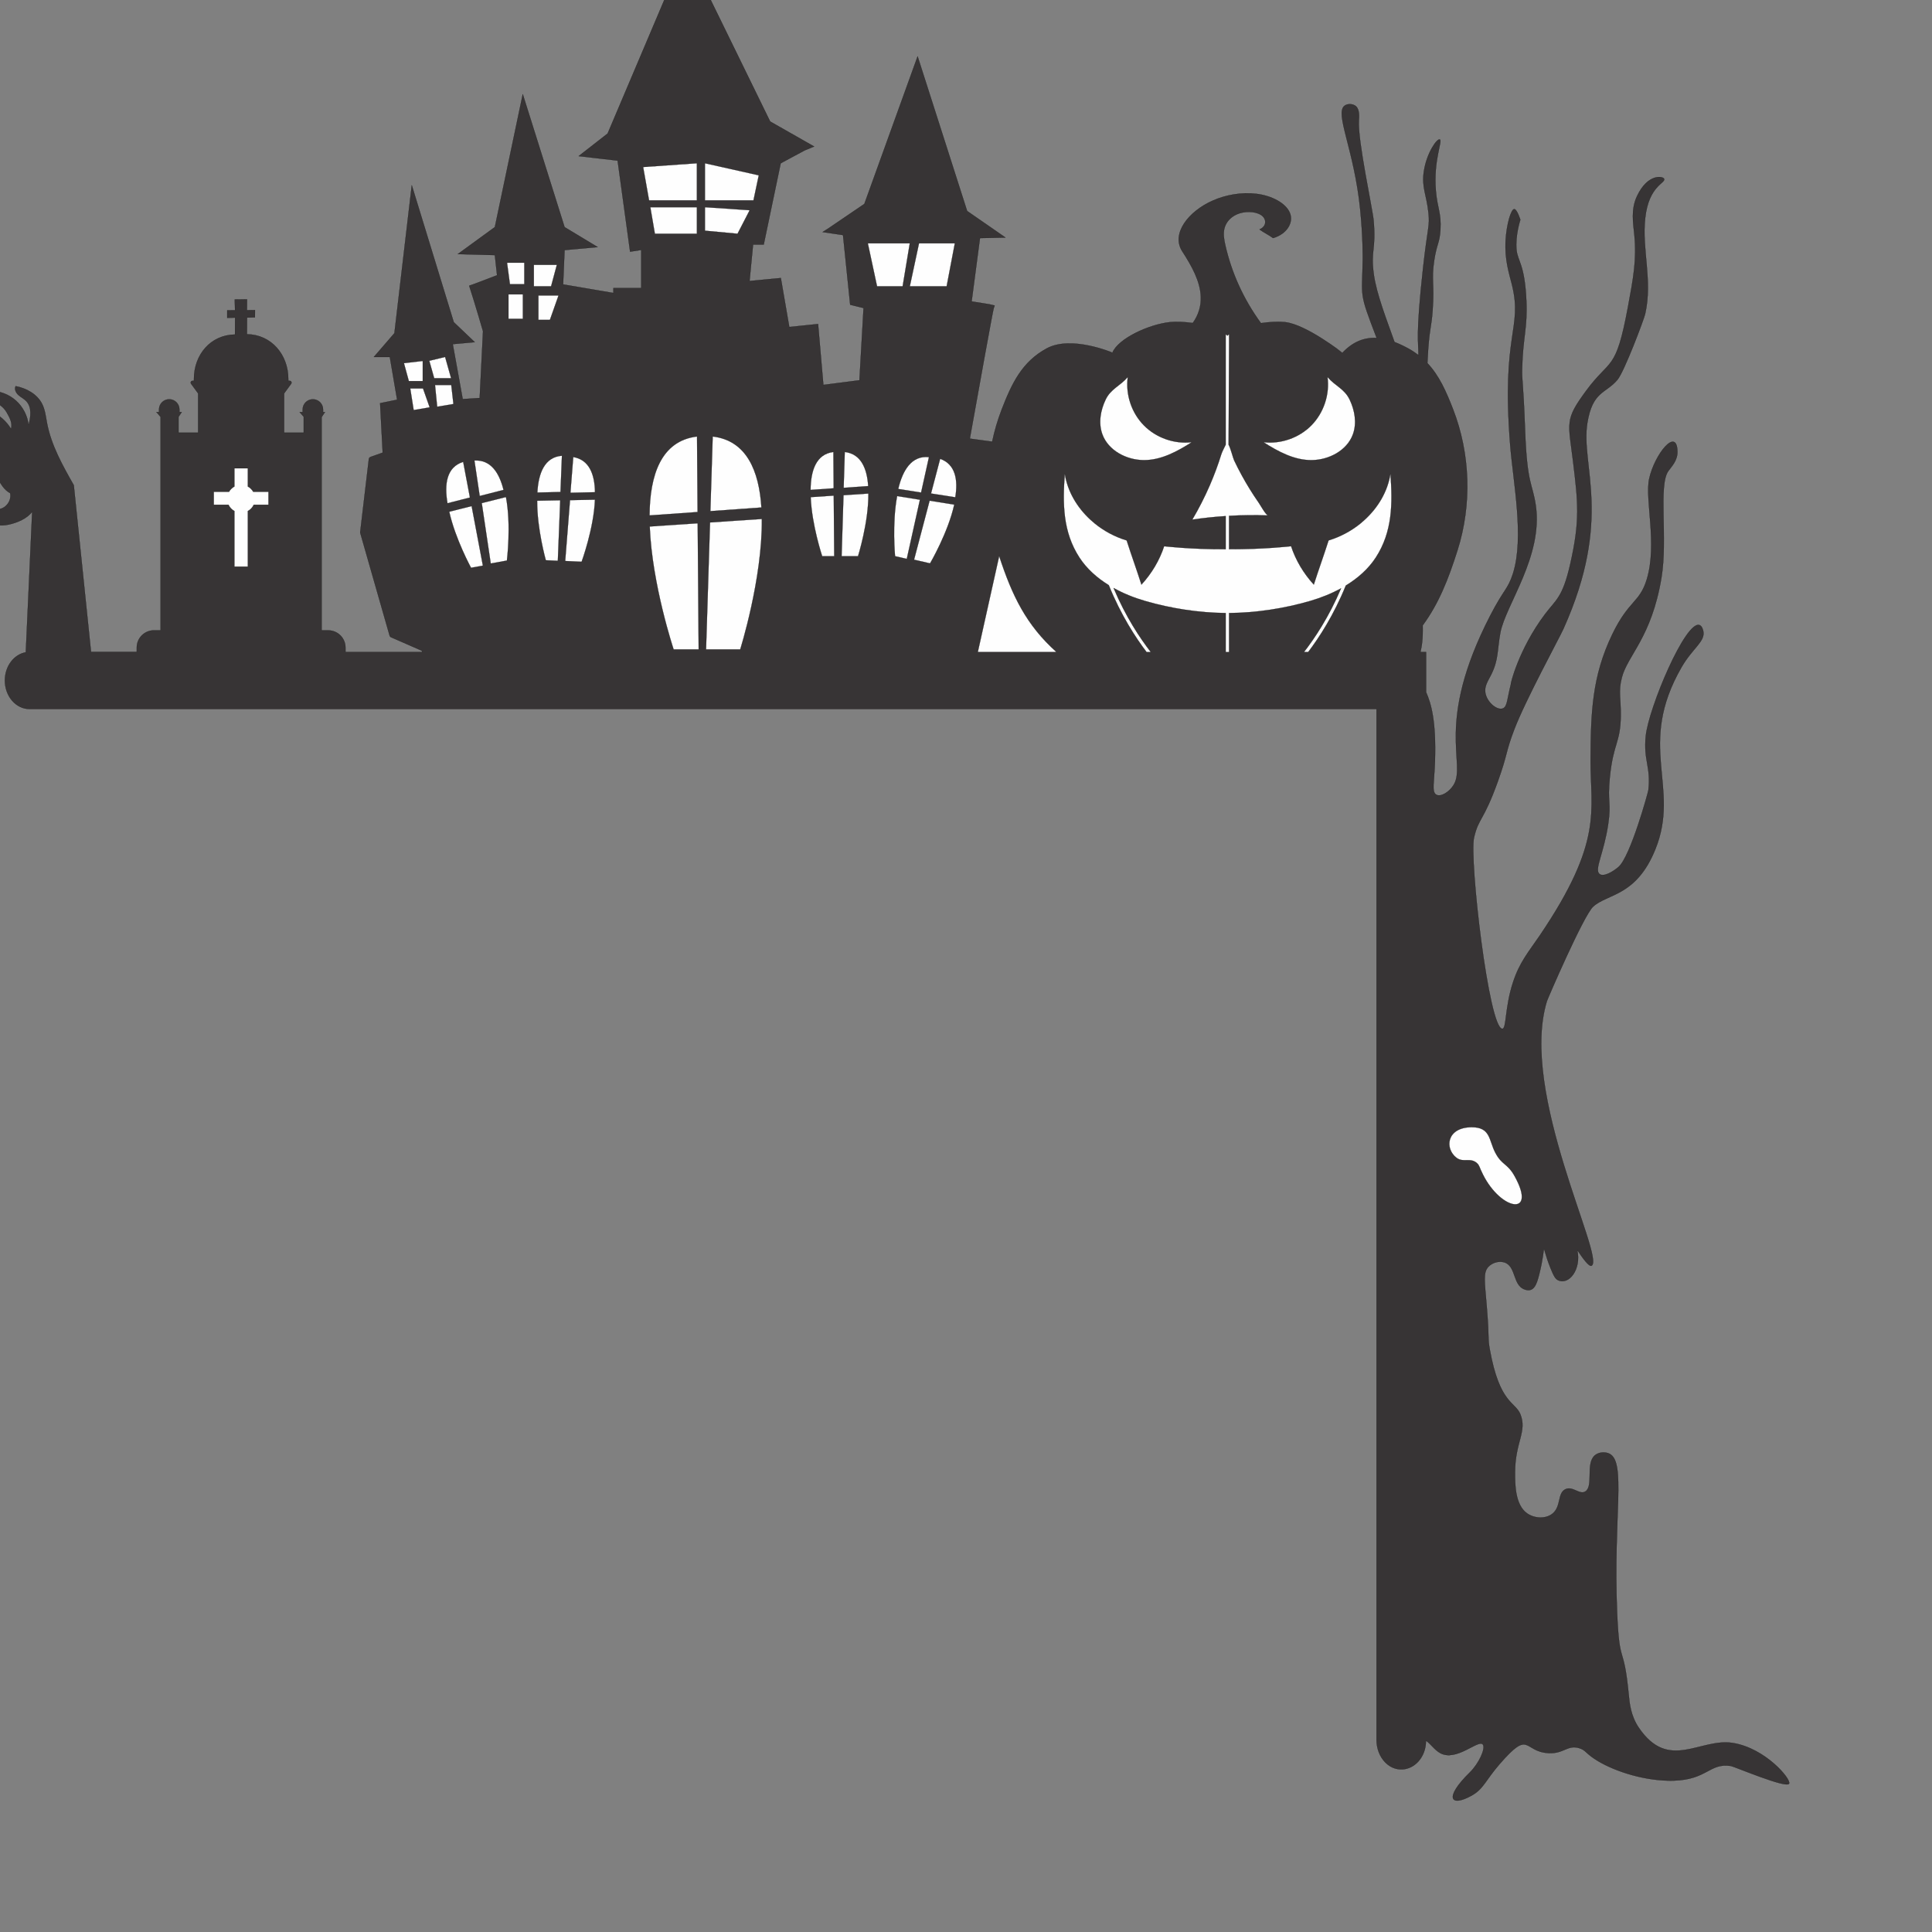 <?xml version="1.0" encoding="UTF-8"?>
<!DOCTYPE svg PUBLIC "-//W3C//DTD SVG 1.1//EN" "http://www.w3.org/Graphics/SVG/1.1/DTD/svg11.dtd">
<!-- Creator: CorelDRAW 2021 (64-Bit OEM Version) -->
<svg xmlns="http://www.w3.org/2000/svg" xml:space="preserve" width="12in" height="12in" version="1.1" style="shape-rendering:geometricPrecision; text-rendering:geometricPrecision; image-rendering:optimizeQuality; fill-rule:evenodd; clip-rule:evenodd"
viewBox="0 0 12000 12000"
 xmlns:xlink="http://www.w3.org/1999/xlink"
 xmlns:xodm="http://www.corel.com/coreldraw/odm/2003">
 <rect x="0" y="0" width="12000" height="12000" fill="#808080" stroke="none"/>
 <defs>
  <style type="text/css">
   <![CDATA[
    .str0 {stroke:black;stroke-miterlimit:2.613}
    .fil1 {fill:#FEFEFE}
    .fil0 {fill:#373435}
   ]]>
  </style>
 </defs>
 <g id="Layer_x0020_1">
  <g id="_1376562931952">
   <path class="fil0 str0" d="M6177.91 1897.69l-32.35 -7.72 -110.62 -17.64 51.84 -393.56 158.37 -3.27 -238.19 -164.9 -307.5 -960.55 -330.79 916.66 -225.54 153.25 -33.94 21.44 126.97 18.61 44.46 432.63 83.09 20.59 -25.56 448.67 -224.13 28.83 -32.81 -378.22 -178.82 18.6 -52.55 -304.23 -194.3 18.61 21.87 -226.39 66.19 0 105.39 -504.66 0.13 -0.4 149.7 -80.39 57.94 -23.72 -273.27 -155.38 -523.52 -1070.62 -485.89 1145.47 -179.95 140.33 242.02 27.84 77.55 565.7 69.17 -10.94 0 236.91 -172.85 0 0 30.54 -312.47 -53.26 9.09 -213.19 205.66 -18.61 -205.66 -124.13 -259.63 -825.62 -173.42 825.62 -230.09 167.59 230.09 6.25 13.78 125.27c-56.39,21.59 -149.26,57.52 -173.13,65.04 0.77,2.3 1.57,4.73 2.4,7.25 0,0 0,0.14 0,0.14 0,0 0,0 0,0.14 7.39,22.44 16.76,52.13 26.85,85.22l28.98 95.87c0,0 0,0 0,0 9.94,33.24 19.46,65.76 27.7,94.17l-20.74 414.73 -105.53 6.67 -61.78 -341.44 136.63 -12.35 -130.39 -124.13 -260.76 -850.48 -107.8 918.8 -127.82 148.14 99.28 0 45.31 265.31 -105.7 21.57 16.08 307.09 -75.56 26.85c-5.68,1.99 -9.8,7.1 -10.51,13.2l-53.55 453.22c-0.28,2.13 -0.15,4.26 0.57,6.25l182.08 636.87c1.28,4.54 4.55,8.38 8.95,10.22l191.17 83.66 1.56 8.09 -475.8 0 0 -27.27c0,-59.23 -48,-107.24 -107.23,-107.24l-41.05 0 0 -1167.2 0 -60.37 0 -98.28 1 0 19.88 -29.83 -11.79 0 0 -16.19c0,-34.94 -28.41,-63.35 -63.34,-63.35 -34.94,0 -63.35,28.41 -63.35,63.35l0 16.19 -18.75 0 25.14 29.12 0 98.99 -121.72 0 0 -244.15 43.89 -60.08c5.39,-7.39 0.14,-17.89 -9.09,-17.89l-8.81 0 0 -11.5c0,-151.55 -105.74,-276.22 -256.86,-278.07l0.52 -103.51 49.01 -1.36 0.52 -44.98 -50.06 0.52 0.52 -67.27 -76.13 0.52 1.64 67.24 -48.57 0.03 0 46.93 48.98 -1.37 -0.52 105.04c-151.12,1.85 -255.07,124.72 -255.07,276.27l0 11.5 -8.81 0c-9.23,0 -14.49,10.37 -9.09,17.89l43.89 60.08 0 244.15 -121.72 0 0 -98.28 19.88 -29.83 -14.34 0 0 -16.19c0,-34.94 -28.41,-63.35 -63.35,-63.35 -34.94,0 -63.35,28.41 -63.35,63.35l0 16.19 -16.19 0 26.13 30.25 0 97.72 0 60.36 0 1167.21 -41.05 0c-59.23,0 -107.23,48 -107.23,107.23l0 27.27 -284.06 0 -107.09 -1035.97c-69.31,-122 -139.61,-246.99 -166.03,-384.76 -7.81,-40.91 -11.93,-83.37 -30.82,-120.44 -30.96,-60.79 -97.29,-97.01 -164.19,-109.93 -9.66,18.46 1.7,41.33 17.19,55.25 15.48,13.92 35.08,22.87 49.14,38.2 35.51,38.49 27.7,97.72 13.92,148.28 -6.39,-57.95 -34.94,-113.2 -78.54,-152.11 -43.61,-38.77 -101.69,-60.93 -160.07,-60.65 -17.19,0 -38.06,4.83 -42.89,21.3 -3.98,13.35 5.82,27.7 18.04,34.37 12.21,6.81 26.56,8.38 40.2,11.79 36.36,9.37 68.6,33.8 87.35,66.47 18.75,32.53 37.35,66.9 27.13,102.97 -58.52,-98.28 -180.94,-154.1 -293.57,-133.93 -29.97,5.4 -60.93,16.9 -76.13,44.74 -7.67,14.06 -9.09,31.39 -2.27,45.73 10.8,22.44 33.8,25.85 55.11,27.84 53.12,5.25 108.08,7.81 156.52,30.39 48.43,22.58 92.75,64.76 86.92,117.89 -70.44,-71.44 -187.48,-67.61 -284.2,-67.32 -22.44,0.14 -44.74,8.52 -59.51,25.43 -11.07,12.78 -14.91,26.27 -14.2,39.91 1.84,35.79 39.91,57.24 74,45.87 34.09,-11.22 71.02,-14.91 106.81,-11.65 31.81,2.98 64.06,11.5 89.76,30.54 68.03,50.42 80.25,164.04 155.24,203.24 9.94,43.89 -23.43,92.46 -67.89,99.14 -35.36,5.26 -70.73,-13.49 -95.44,-39.34 -19.6,-20.59 -34.65,-46.02 -58.09,-62.21 -23.43,-16.19 -62.63,-20.59 -78.83,2.84 47.01,87.77 101.98,179.52 213.61,197.28 25.71,4.12 51.98,3.12 77.41,-2.41 51.7,-11.22 115.76,-37.36 146.01,-80.68l-39.77 873.91c-73.57,13.07 -129.96,86.35 -129.96,174.98 0,98 68.74,177.4 153.54,177.4l7189.28 0 106.95 0 180.95 0 142.17 0 607.6 0 124.7 0 14.49 0 0 192.02 0 2880.52 0 371.13 0 2900.26 0 59.94c0,12.5 1.13,24.85 3.26,36.65 9.37,54.82 40.06,101.69 81.67,126.55 18.46,11.08 39.06,17.61 61.07,18.89 88.2,4.83 160.92,-76.27 160.92,-177.11l0 -1c27.7,17.33 50.99,55.11 86.5,75.7 101.55,58.94 240.74,-87.63 267.16,-51.84 17.75,24.15 -24.29,117.46 -81.95,173.85 -159.78,156.37 -121.72,217.31 11.79,143.31 74.56,-41.47 85.79,-94.31 174.7,-196.57 190.18,-218.58 143.74,-75.84 303.52,-67.32 95.44,5.11 117.6,-54.11 191.88,-30.39 41.33,13.21 36.22,32.1 112.63,78.4 113.34,68.6 302.81,127.69 473.11,122.85 207.65,-5.96 221.7,-110.93 353.8,-91.18 21.59,3.27 347.41,142.31 362.46,109.79 13.63,-27.84 -146.29,-219.15 -348.4,-252.24 -204.52,-33.52 -398.39,178.96 -584.88,-94.45 -50.85,-74.43 -57.95,-155.67 -62.21,-199.55 -32.39,-337.89 -58.52,-167.59 -73,-518.69 -24.57,-599.51 58.23,-933.28 -48.43,-984.56 -24.71,-11.93 -64.2,-10.8 -89.2,10.09 -60.08,50.28 -6.96,191.17 -59.08,224.69 -37.21,24 -80.39,-37.64 -126.41,-12.5 -47.3,25.85 -24.29,103.69 -75.42,148.28 -42.61,36.93 -115.47,32.81 -161.2,-0.14 -74.57,-53.69 -74.43,-181.66 -74.14,-255.23 0.43,-186.77 76.27,-252.81 33.09,-359.76 -32.1,-79.39 -128.82,-63.34 -189.89,-402.51 -14.35,-79.68 -1.28,-54.68 -19.04,-268.3 -13.06,-156.09 -23.29,-209.63 10.51,-245.57 26.84,-28.41 76.41,-40.91 111.35,-21.87 58.09,31.39 44.03,133.65 108.8,161.06 61.78,26 79.4,-29.4 95.02,-91.04 50.7,-200.55 5.11,-202.68 70.31,-40.19 21.73,54.11 31.67,68.17 47.01,75.56 67.04,32.81 146.15,-67.04 119.3,-187.76 33.37,51.13 73.57,106.24 88.91,97.86 86.5,-47.15 -452.23,-1075.02 -277.39,-1643.57 4.12,-13.64 227.39,-532.33 287.33,-587.01 89.2,-81.24 267.3,-62.64 385.76,-354.93 158.5,-391.3 -119.31,-641.27 163.05,-1131.84 68.46,-118.88 148.7,-160.21 135.07,-223.98 -1.28,-6.11 -6.82,-31.53 -23.01,-37.64 -86.21,-32.24 -316.59,515.29 -334.2,689.42 -15.34,150.98 32.95,191.6 16.34,335.62 -1.56,14.06 -111.35,412.74 -185.35,476.94 -32.67,28.41 -94.03,65.76 -119.31,43.32 -32.38,-28.83 27.84,-126.26 54.96,-310.05 20.17,-136.63 -6.11,-130.24 10.22,-291.73 21.45,-211.2 65.19,-210.91 67.75,-377.8 1.7,-110.5 -16.9,-150.98 6.96,-241.17 36.5,-138.62 184.07,-247.84 245.85,-619.11 40.2,-242.02 -20.74,-574.52 42.89,-662.72 19.6,-27.13 57.24,-64.34 56.39,-119.59 -2.41,-156.8 -142.17,14.77 -175.55,168.45 -27.69,127.82 51.7,402.09 -14.2,622.52 -44.46,148.85 -111.35,128.4 -215.03,343.57 -125.41,260.63 -133.37,484.32 -134.5,783.44 -1.14,311.33 81.52,500.52 -315.59,1086.68 -71.58,105.38 -125.13,164.89 -166.46,291.3 -51.56,158.08 -39.77,285.76 -65.62,288.04 -84.22,7.53 -207.08,-1056.85 -176.4,-1187.65 29.54,-126.27 57.67,-96.44 149.28,-352.52 60.36,-168.45 45.31,-173.56 99.99,-317.15 70.02,-184.21 280.22,-569.4 306.07,-626.78 307.78,-684.59 106.1,-1014.1 148.14,-1277 32.1,-200.4 113.77,-182.65 187.2,-269.71 42.18,-50.28 164.89,-375.67 172.28,-409.33 47.15,-209.07 -21.31,-396.98 0,-593.97 22.3,-204.95 128.82,-217.16 117.6,-245 -6.54,-16.33 -100.7,-34.66 -167.74,106.52 -40.05,84.51 -24.29,167.46 -17.05,241.59 15.2,153.11 -6.24,268.01 -40.05,449.67 -75.42,405.5 -108.09,313.32 -259.35,518.69 -135.07,183.36 -111.07,193.3 -80.53,445.41 29.82,247.99 43.74,359.76 -18.89,633.88 -47.15,206.51 -88.91,219.15 -155.67,307.78 -167.17,221.99 -218.3,446.69 -211.91,433.05 -24.43,96.72 -22.44,142.03 -50.13,152.96 -36.22,14.2 -99.56,-38.35 -109.08,-97.29 -6.67,-41.76 16.05,-72.44 36.5,-113.2 46.59,-93.46 36.65,-151.97 56.67,-259.63 31.95,-171.86 266.87,-475.09 219.86,-792.1 -20.31,-136.63 -53.54,-127.4 -65.9,-457.2 -12.93,-347.41 -20.88,-303.38 -18.46,-397.26 4.83,-188.9 33.8,-245 26.13,-415.58 -10.08,-228.53 -54.4,-244.43 -61.21,-317.3 -8.24,-89.2 23.86,-185.78 23.86,-185.78 0,0 -20.74,-65.19 -37.35,-65.9 -20.45,-1 -48,93.74 -53.97,192.45 -7.39,123.99 22.58,208.35 39.77,278.8 66.61,273.98 -66.9,296.56 -11.65,992.22 18.32,232.07 88.91,576.22 17.19,800.76 -31.96,99.42 -55.25,93.46 -142.17,262.61 -346.27,673.22 -144.44,916.38 -226.25,1049.89 -26.85,43.89 -81.1,77.26 -108.8,59.79 -28.69,-18.18 -11.08,-79.68 -7.1,-207.08 8.09,-251.96 -24.15,-358.91 -55.11,-429.07l0 -249.41 -35.22 0c8.09,-33.37 16.19,-77.83 14.2,-165.61 98,-133.22 157.79,-281.93 216.17,-466.43 89.91,-283.78 80.1,-598.23 -27.56,-875.76 -43.46,-112.06 -86.78,-209.63 -159.64,-286.76 2.13,-39.91 3.83,-72.86 5.4,-92.18 10.65,-137.77 19.31,-127.69 27.27,-236.34 12.07,-168.3 -9.23,-183.93 9.66,-308.63 16.33,-107.09 33.95,-107.52 38.78,-191.74 5.96,-103.54 -18.89,-132.37 -28.26,-240.03 -16.62,-191.17 43.46,-312.18 24.29,-320.14 -17.19,-7.24 -81.95,83.8 -99,199.41 -14.48,98.57 16.48,141.32 28.83,256.79 8.95,83.52 -4.97,82.52 -33.8,343 -47.01,427.23 -27.41,456.91 -28.55,540.28 -19.46,-14.91 -40.48,-28.97 -63.77,-41.61 -28.97,-15.77 -57.24,-29.12 -84.93,-39.63 -48.72,-138.48 -111.63,-296.56 -128.68,-420.55 -20.88,-151.55 15.48,-149.42 -1.28,-336.19 -6.25,-69.59 -99.56,-497.11 -91.47,-618.83 1.42,-22.02 5.69,-67.89 -18.04,-89.06 -18.46,-16.33 -52.41,-17.04 -70.73,-3.12 -62.92,47.58 59.94,269.86 97.43,646.8 17.47,174.98 15.48,307.64 15.48,307.64 -3.69,245.29 -25.28,197.14 86.5,488.16 -75.7,-4.26 -146.51,22.15 -212.56,91.74 -0.33,0.46 -224.04,-175.69 -356.13,-190.17 -38.06,-4.12 -93.31,-2.13 -150.13,6.25 -111.07,-152.26 -183.36,-316.87 -221.28,-484.18 -7.81,-34.52 -14.35,-69.88 -5.68,-104.39 8.67,-34.51 34.09,-68.6 78.54,-87.91 44.31,-19.32 108.94,-20.03 147.71,3.83 38.77,23.86 37.21,72.44 -8.24,90.48 26.7,19.88 57.67,33.8 84.37,53.69 86.93,-25.56 129.81,-98 103.4,-158.22 -26.42,-60.08 -112.06,-104.68 -205.66,-116.46 -93.6,-11.65 -192.03,6.68 -271.28,41.47 -151.4,66.33 -261.62,205.52 -190.46,315.73 58.52,90.62 111.92,185.07 115.33,283.49 1.99,55.11 -14.2,112.06 -50.14,161.63 -54.26,-7.53 -106.67,-9.23 -143.17,-5.25 -131.52,14.48 -320.13,102.12 -355.78,189.32 -0.21,0.38 -255.8,-109.5 -408.76,-25.99 -152.96,83.51 -215.6,215.46 -278.66,377.94 -25.28,65.19 -45.02,132.51 -59.51,200.97l-138.91 -18.89c59.65,-333.2 142.03,-788.83 148.28,-809.57 1.91,-6.28 3.81,-11.78 6.06,-17.26z"/>
   <path class="fil1 str0" d="M8447.36 3253.63c-0.01,0.03 -0.01,0.05 -0.02,0.08 -56.67,45.31 -123,80.96 -195.3,102.83 -29.11,91.61 -62.49,182.8 -91.75,274.54 -64.34,-70.3 -112.63,-151.83 -141.04,-238.46 0,0 -170.3,20.02 -385.47,18.46l0 -207.08c80.67,-4.69 161.63,-5.4 242.44,-2.41 -12.5,-0.43 -49.85,-67.18 -57.66,-78.4 -19.18,-27.56 -37.64,-55.54 -55.25,-84.08 -35.93,-57.95 -68.6,-118.03 -97.86,-179.67 -7.39,-15.48 -21.39,-74.56 -34.32,-97.14l2.79 -614 0 -72.44c-0.85,0.71 -1.85,1.42 -2.7,2.27 -1.28,1 -2.41,1.99 -3.55,2.98 -1.42,1.28 -2.84,2.56 -4.12,3.83 -3.13,-3.12 -6.82,-5.96 -10.51,-8.95l0 71.73 0 614.42c-6.48,13.81 -21.73,41.76 -27.13,58.94 -20.31,65.48 -44.17,129.81 -71.44,192.74 -31.81,73.29 -68.17,144.73 -108.94,213.61 68.74,-10.08 138.05,-17.47 207.51,-22.01l0 205.8c-213.76,1.56 -382.35,-18.46 -382.35,-18.46 -28.55,86.78 -76.7,168.3 -141.04,238.47 -29.12,-91.75 -62.49,-182.94 -91.75,-274.54 -73.86,-22.3 -141.32,-58.94 -198.7,-105.67 -0.01,-0.04 -0.31,-0.25 -0.32,-0.29 -0.46,-0.41 -25.3,-21.98 -25.75,-22.4 -85.19,-78.09 -143.45,-179.14 -159.56,-286.8 -13.64,184.64 -13.35,361.32 91.04,521.68 44.88,69.02 108.51,125.98 182.22,171.43 74.85,185.35 166.31,325.67 234.78,415.58l26.28 0c-65.48,-84.08 -155.67,-218.44 -231.37,-398.11 60.65,33.8 127.11,60.65 195,80.39 159.5,46.44 333.2,73.57 501.51,75.28l0 242.44 14.2 0 6.67 0 0 -242.44c169.3,-1.42 344.14,-28.55 504.49,-75.28 66.47,-19.46 131.52,-45.45 191.17,-78.26 -75.56,178.53 -165.32,312.04 -230.52,395.84l26.28 0c68.04,-89.62 159.07,-229.09 233.78,-413.17 75.42,-46.02 140.47,-103.68 186.06,-173.84 104.39,-160.35 104.81,-337.04 91.04,-521.68 -16.33,109.61 -76.52,212.55 -164.24,291.08 -0.03,0.03 -23.96,20.64 -24.66,21.24l0.02 -0.08z"/>
   <path class="fil1 str0" d="M9211.27 7296.04c-24,-47.72 -21.31,-56.81 -37.64,-71.58 -41.61,-37.21 -84.37,-0.57 -127.26,-33.38 -75.13,-57.52 -61.78,-189.19 94.45,-189.75 118.45,-0.28 106.24,80.67 146.43,157.51 41.76,80.11 74.99,64.62 120.87,147.28 139.19,251.54 -83.8,214.89 -196.85,-10.08z"/>
   <path class="fil1 str0" d="M6206.06 3453.56c80.39,246 167.59,427.79 356.07,596.67l-488.87 0 132.8 -596.67z"/>
   <polygon class="fil1 str0" points="2569.33,2547.09 2548.04,2412.76 2627.45,2412.76 2668.83,2530.21 "/>
   <polygon class="fil1 str0" points="2625.74,2242.06 2625.74,2366.91 2539.23,2366.91 2508.82,2255.64 "/>
   <polygon class="fil1 str0" points="2764.7,2217.05 2802.06,2349.45 2696.87,2349.45 2666.28,2240.87 "/>
   <polygon class="fil1 str0" points="2816.4,2509.44 2715.33,2526.24 2701.89,2391.45 2802.96,2391.45 "/>
   <path class="fil1 str0" d="M2876.99 2868.68l41.9 221.57 -139.47 35.65c-20.59,-117.89 -6.39,-225.26 97.57,-257.22z"/>
   <path class="fil1 str0" d="M3127.62 3042.95l-148.14 37.78 -32.81 -220.43c101.69,-6.25 154.67,76.27 180.94,182.65z"/>
   <path class="fil1 str0" d="M2999.35 3513.29l-73.57 13.35c0,0 -97.86,-178.67 -135.5,-348.4l139.19 -34.94 69.88 369.99z"/>
   <path class="fil1 str0" d="M2992.25 3124.82l150.41 -37.78c33.52,175.83 5.82,394.7 5.82,394.7l-100.42 18.18 -55.81 -375.1z"/>
   <polygon class="fil1 str0" points="3247.71,1828.35 3247.71,1980.32 3158.23,1980.32 3158.23,1828.35 "/>
   <polygon class="fil1 str0" points="3256.65,1631.68 3256.65,1765.19 3167.17,1765.19 3149.27,1631.68 "/>
   <polygon class="fil1 str0" points="3344.21,1834.88 3469.34,1834.88 3415.65,1986.85 3344.07,1986.85 3344.07,1834.88 "/>
   <polygon class="fil1 str0" points="3315.74,1644.8 3458.77,1644.8 3422.98,1778.31 3315.74,1778.31 3315.74,1644.8 "/>
   <path class="fil1 str0" d="M3540.36 3106.44l155.09 -2.98c-6.81,178.81 -82.94,385.9 -82.94,385.9l-101.98 -4.83 29.83 -378.08z"/>
   <path class="fil1 str0" d="M3479.77 3107.15l-14.91 376.24 -74.71 -3.55c0,0 -55.25,-196.15 -53.83,-369.85l143.45 -2.84z"/>
   <path class="fil1 str0" d="M3337.52 3059.33c6.39,-119.45 44.45,-220.86 152.82,-228.67l-8.95 225.26 -143.87 3.41z"/>
   <path class="fil1 str0" d="M3560.52 2838.67c100.42,16.62 133.51,109.08 135.21,218.59l-152.82 3.55 17.61 -222.14z"/>
   <polygon class="fil1 str0" points="4328.56,1014.05 4328.56,1244.42 4031.43,1244.42 3994.65,1037.48 "/>
   <polygon class="fil1 str0" points="4039.24,1286.89 4328.7,1286.89 4328.7,1451.79 4067.51,1451.79 "/>
   <path class="fil1 str0" d="M4332.96 3180.29l-298.55 21.16c1.56,-248.83 70.59,-463.44 295,-490.29l3.55 469.13z"/>
   <path class="fil1 str0" d="M4339.5 4033.46l-155.52 0c0,0 -134.22,-402.09 -148.42,-763.27l297.98 -20.03 5.96 783.3z"/>
   <polygon class="fil1 str0" points="4378.41,1286.89 4656.37,1305.78 4580.95,1451.79 4378.41,1432.9 "/>
   <polygon class="fil1 str0" points="4378.41,1014.05 4712.89,1088.9 4679.94,1244.42 4378.41,1244.42 4378.41,1014.05 "/>
   <path class="fil1 str0" d="M4412.22 3174.75l14.49 -463.59c210.49,24.71 288.18,213.47 302.67,441l-317.15 22.58z"/>
   <path class="fil1 str0" d="M4732.07 3223.33c3.69,372.26 -134.36,810.14 -134.36,810.14l-212.33 0 24.71 -788.55 321.98 -21.59z"/>
   <path class="fil1 str0" d="M5392.57 3019.2l-152.54 10.79 6.96 -222.84c101.13,12.07 138.62,102.69 145.58,212.05z"/>
   <path class="fil1 str0" d="M5239.04 3075.76l154.81 -10.37c1.7,178.96 -64.48,389.44 -64.48,389.44l-102.12 0 11.79 -379.08z"/>
   <path class="fil1 str0" d="M5178.59 3078.17l2.98 376.52 -74.85 0c0,0 -64.62,-193.3 -71.44,-366.86l143.31 -9.66z"/>
   <path class="fil1 str0" d="M5176.46 2807.29l1.7 225.54 -143.59 10.22c0.85,-119.59 34.09,-222.84 141.89,-235.77z"/>
   <polygon class="fil1 str0" points="5650.86,1511.3 5606.41,1778.31 5447.47,1778.31 5390.24,1511.3 "/>
   <polygon class="fil1 str0" points="5708.1,1511.3 5930.66,1511.3 5879.81,1778.31 5651,1778.31 "/>
   <path class="fil1 str0" d="M5782.59 3065.21l56.81 -215.6c95.87,34.23 111.92,131.09 94.17,239.18l-150.98 -23.58z"/>
   <path class="fil1 str0" d="M5773.92 3109.7l153.11 24.57c-38.49,174.84 -150.26,365.02 -150.26,365.02l-99.42 -22.87 96.58 -366.72z"/>
   <path class="fil1 str0" d="M5578.97 3037.09c27.55,-116.32 83.09,-209.49 191.03,-197.85l-48.86 220.15 -142.17 -22.3z"/>
   <path class="fil1 str0" d="M5713.9 3103.88l-81.67 367.57 -72.86 -16.76c0,0 -19.46,-202.82 12.78,-373.54l141.74 22.72z"/>
   <path class="fil1 str0" d="M1327.89 3054.59l94.59 0c7.95,-13.78 19.6,-25.14 33.52,-32.81l0 -113.06 83.37 0 0 113.06c13.92,7.67 25.57,19.03 33.52,32.81l94.59 0 0 80.39 -91.18 0c-7.81,16.62 -20.88,30.39 -36.93,39.2l0 345.13 -83.37 0 0 -345.13c-16.05,-8.81 -28.98,-22.58 -36.93,-39.2l-91.18 0 0 -80.39z"/>
   <path class="fil1 str0" d="M8382.67 2481.5c32.1,66.75 45.87,145.87 20.74,215.6 -36.64,101.55 -149.98,160.49 -257.93,160.92 -107.94,0.43 -207.22,-53.83 -298.41,-111.63 108.37,12.93 221.85,-26.7 298.41,-104.54 76.41,-77.83 114.48,-191.88 99.7,-299.96 48.57,55.96 105.24,72.72 137.48,139.61z"/>
   <path class="fil1 str0" d="M7104.68 2858.02c-107.94,-0.43 -221.14,-59.51 -257.93,-160.92 -25.28,-69.74 -11.5,-148.85 20.74,-215.6 32.1,-66.76 88.91,-83.52 137.48,-139.61 -14.77,108.22 23.15,222.28 99.7,299.96 76.41,77.83 189.89,117.6 298.26,104.54 -91.04,57.81 -190.32,112.06 -298.26,111.63z"/>
  </g>
 </g>
</svg>
